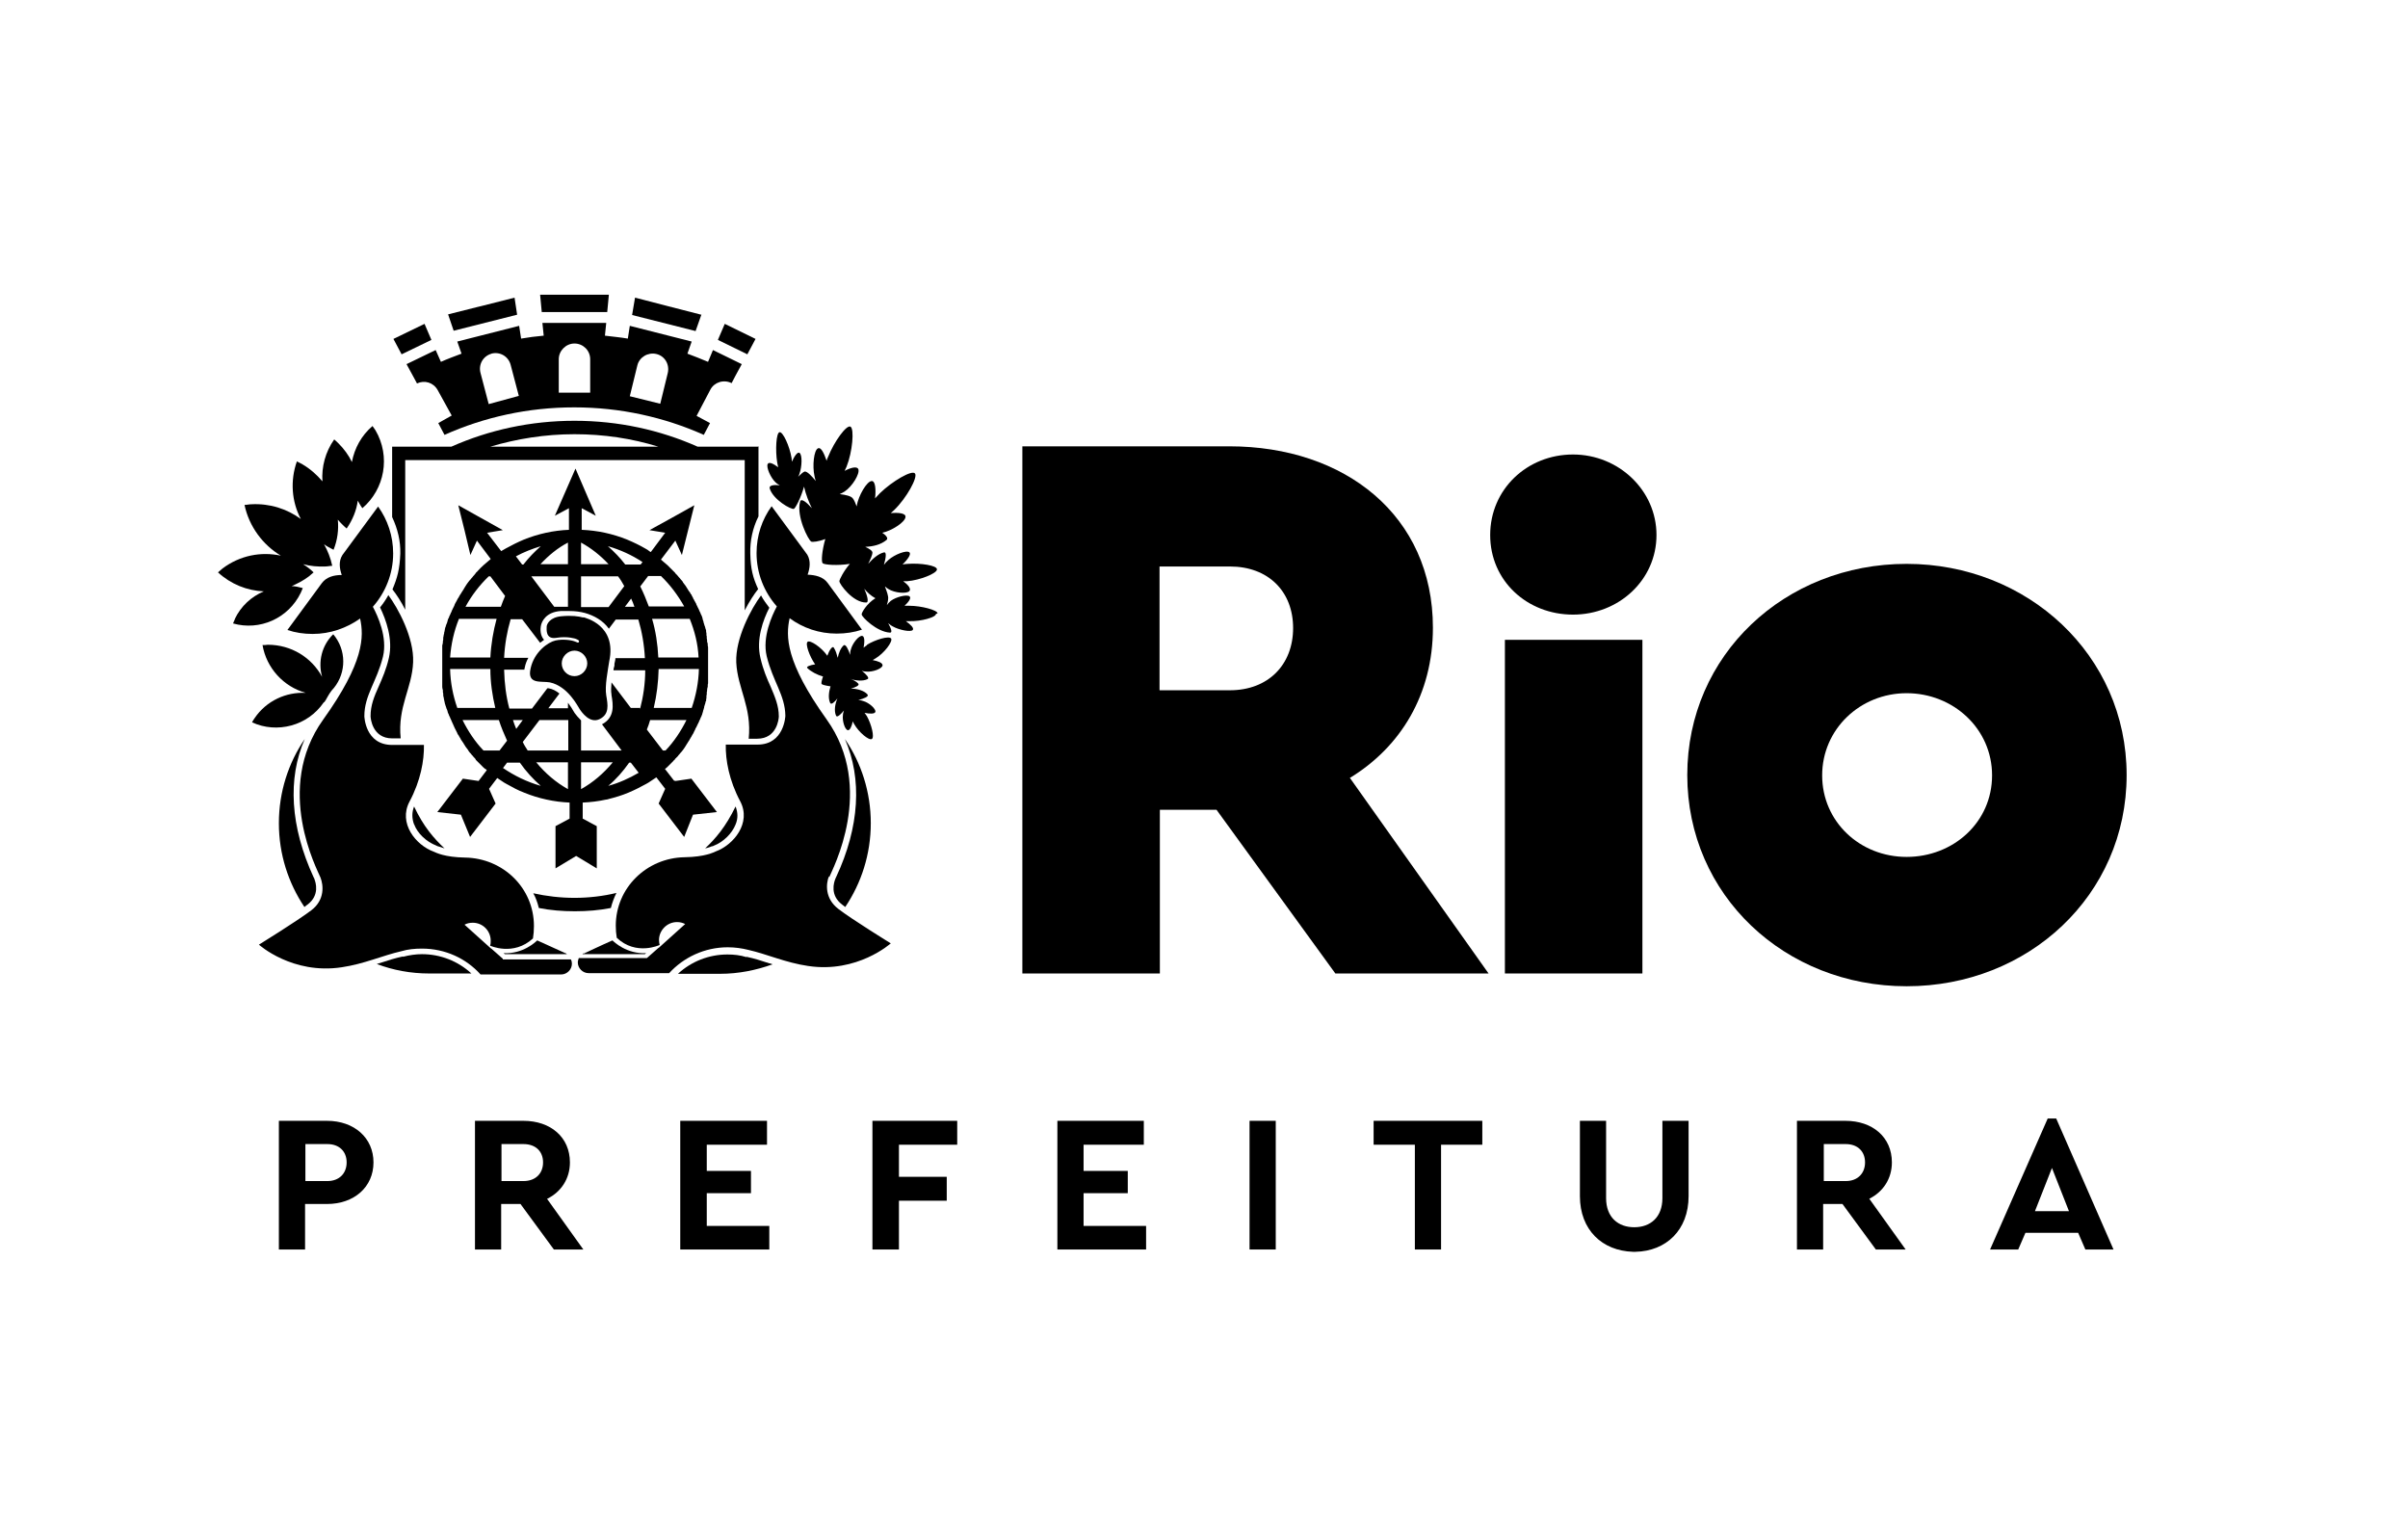 <svg xmlns="http://www.w3.org/2000/svg" fill="none" viewBox="0 0 177 112" height="112" width="177">
<rect fill="white" height="112" width="177"></rect>
<path fill="black" d="M140.146 41.441C131.195 41.441 124.023 48.131 124.023 56.962C124.023 65.794 131.195 72.484 140.146 72.484C149.098 72.484 156.318 65.794 156.318 56.962C156.318 48.131 149.026 41.441 140.146 41.441ZM140.146 62.978C136.705 62.978 133.938 60.379 133.938 56.986C133.938 53.593 136.729 50.946 140.146 50.946C143.564 50.946 146.427 53.545 146.427 56.986C146.427 60.428 143.588 62.978 140.146 62.978Z" clip-rule="evenodd" fill-rule="evenodd"></path>
<path fill="black" d="M119.981 92H120.222C122.46 91.952 124.12 90.412 124.12 87.909V82.374H122.195V88.053C122.195 89.473 121.305 90.195 120.126 90.195C118.946 90.195 118.056 89.473 118.056 88.053V82.374H116.131V87.909C116.131 90.388 117.767 91.928 120.029 92" clip-rule="evenodd" fill-rule="evenodd"></path>
<path fill="black" d="M151.166 82.205H150.516L146.281 91.831H148.35L148.88 90.604H152.754L153.284 91.831H155.353L151.142 82.205H151.166ZM149.578 89.016L150.829 85.839L152.08 89.016H149.578Z" clip-rule="evenodd" fill-rule="evenodd"></path>
<path fill="black" d="M137.403 88.101C138.414 87.596 139.063 86.633 139.063 85.43C139.063 83.577 137.644 82.374 135.646 82.374H132.085V91.831H134.01V88.486H135.43L137.884 91.831H140.074L137.403 88.101ZM135.67 86.802H134.058V84.083H135.67C136.561 84.083 137.09 84.636 137.09 85.43C137.09 86.224 136.561 86.802 135.67 86.802Z" clip-rule="evenodd" fill-rule="evenodd"></path>
<path fill="black" d="M108.957 82.374H100.968V84.131H104V91.831H105.925V84.131H108.957V82.374Z" clip-rule="evenodd" fill-rule="evenodd"></path>
<path fill="black" d="M93.774 82.374H91.848V91.831H93.774V82.374Z"></path>
<path fill="black" d="M84.076 82.374H77.723V91.831H84.244V90.099H79.648V87.692H82.897V86.056H79.648V84.131H84.076V82.374Z" clip-rule="evenodd" fill-rule="evenodd"></path>
<path fill="black" d="M70.36 82.374H64.128V91.831H66.077V88.246H69.59V86.489H66.077V84.131H70.36V82.374Z" clip-rule="evenodd" fill-rule="evenodd"></path>
<path fill="black" d="M56.379 82.374H50.002V91.831H56.547V90.099H51.951V87.692H55.2V86.056H51.951V84.131H56.379V82.374Z" clip-rule="evenodd" fill-rule="evenodd"></path>
<path fill="black" d="M40.231 88.101C41.242 87.596 41.892 86.633 41.892 85.43C41.892 83.577 40.472 82.374 38.474 82.374H34.913V91.831H36.838V88.486H38.258L40.712 91.831H42.878L40.207 88.101H40.231ZM38.474 86.802H36.862V84.083H38.474C39.389 84.083 39.918 84.636 39.918 85.43C39.918 86.224 39.389 86.802 38.474 86.802Z" clip-rule="evenodd" fill-rule="evenodd"></path>
<path fill="black" d="M24.06 82.374H20.499V91.832H22.424V88.487H24.036C26.034 88.487 27.453 87.235 27.453 85.43C27.453 83.626 26.034 82.374 24.036 82.374H24.06ZM24.06 86.802H22.448V84.083H24.06C24.951 84.083 25.48 84.636 25.48 85.43C25.48 86.225 24.951 86.802 24.06 86.802Z" clip-rule="evenodd" fill-rule="evenodd"></path>
<path fill="black" d="M120.725 47.024H110.618V71.545H120.725V47.024Z"></path>
<path fill="black" d="M99.213 57.179C102.967 54.893 105.326 51.019 105.326 46.134C105.326 37.904 98.876 32.802 90.358 32.802H75.149V71.545H85.256V59.513H89.419L98.155 71.545H109.417L99.213 57.155V57.179ZM90.406 50.73H85.232V41.634H90.406C93.221 41.634 95.05 43.462 95.05 46.158C95.05 48.853 93.221 50.73 90.406 50.73Z" clip-rule="evenodd" fill-rule="evenodd"></path>
<path fill="black" d="M115.624 33.403C112.255 33.403 109.536 35.954 109.536 39.323C109.536 42.692 112.255 45.171 115.624 45.171C118.993 45.171 121.76 42.62 121.76 39.323C121.76 36.026 118.969 33.403 115.624 33.403Z" clip-rule="evenodd" fill-rule="evenodd"></path>
<path fill="black" d="M17.251 45.508C17.708 44.545 18.478 43.847 19.392 43.462C18.165 43.414 16.962 42.933 16.023 42.066C16.144 41.97 16.24 41.874 16.36 41.778C17.636 40.815 19.2 40.526 20.644 40.839C19.32 40.045 18.309 38.697 17.973 37.109C18.141 37.109 18.309 37.061 18.478 37.061C19.826 36.989 21.101 37.398 22.112 38.144C21.438 36.868 21.318 35.328 21.823 33.909C21.967 33.981 22.088 34.053 22.232 34.125C22.809 34.462 23.291 34.895 23.7 35.377C23.628 34.318 23.916 33.211 24.566 32.296C24.686 32.393 24.783 32.489 24.879 32.585C25.288 32.994 25.625 33.451 25.866 33.957C26.058 32.946 26.564 32.008 27.382 31.31C27.454 31.406 27.526 31.526 27.598 31.622C28.729 33.548 28.272 35.954 26.636 37.35C26.564 37.254 26.491 37.133 26.419 37.013C26.371 36.941 26.347 36.868 26.299 36.796C26.203 37.518 25.914 38.216 25.481 38.842C25.36 38.745 25.264 38.649 25.168 38.553C25.047 38.433 24.927 38.312 24.831 38.192C24.903 38.938 24.807 39.684 24.518 40.406C24.374 40.334 24.253 40.261 24.109 40.189C24.013 40.141 23.916 40.069 23.82 39.997C24.085 40.478 24.302 41.008 24.422 41.585C24.253 41.585 24.085 41.633 23.916 41.633C23.363 41.657 22.809 41.609 22.28 41.465C22.545 41.633 22.809 41.826 23.05 42.066C22.93 42.163 22.834 42.259 22.713 42.355C22.304 42.668 21.871 42.885 21.438 43.077C21.703 43.077 21.991 43.149 22.256 43.221C22.208 43.342 22.16 43.438 22.112 43.558C21.197 45.459 19.08 46.374 17.13 45.82C17.178 45.7 17.227 45.604 17.275 45.483" clip-rule="evenodd" fill-rule="evenodd"></path>
<path fill="black" d="M68.798 45.123C68.798 45.364 67.715 45.676 66.849 45.652C66.752 45.652 66.68 45.652 66.584 45.652C66.921 45.893 67.21 46.158 67.089 46.302C66.945 46.47 66.079 46.302 65.621 46.037C65.477 45.965 65.381 45.869 65.284 45.797C65.501 46.182 65.621 46.519 65.405 46.495C64.418 46.422 63.383 45.364 63.335 45.171C63.311 45.027 63.744 44.329 64.346 43.968C64.033 43.799 63.744 43.535 63.528 43.27C63.744 43.751 63.889 44.281 63.672 44.281C62.709 44.305 61.699 42.933 61.699 42.716C61.699 42.596 62.012 41.97 62.469 41.441C61.554 41.585 60.592 41.513 60.471 41.393C60.351 41.273 60.423 40.454 60.664 39.612C60.183 39.805 59.725 39.853 59.629 39.805C59.413 39.684 58.522 37.952 58.811 36.869C58.883 36.58 59.292 36.917 59.677 37.35C59.461 36.917 59.22 36.315 59.1 35.762C58.883 36.556 58.474 37.35 58.354 37.398C58.161 37.47 56.814 36.724 56.573 35.882C56.525 35.666 56.886 35.617 57.319 35.666C57.223 35.617 57.102 35.545 57.006 35.449C56.645 35.112 56.308 34.342 56.429 34.102C56.525 33.909 56.886 34.102 57.199 34.342C57.175 34.222 57.151 34.102 57.127 33.981C56.982 33.091 57.054 31.815 57.295 31.767C57.536 31.695 58.041 32.778 58.185 33.668C58.185 33.765 58.209 33.861 58.209 33.933C58.378 33.548 58.619 33.187 58.763 33.283C58.98 33.404 58.956 34.294 58.763 34.823C58.739 34.896 58.715 34.968 58.667 35.04C58.859 34.847 59.052 34.679 59.148 34.655H59.172C59.34 34.655 59.653 34.968 59.966 35.353C59.918 35.233 59.894 35.112 59.87 34.992C59.702 34.246 59.822 33.067 60.135 32.946C60.351 32.85 60.568 33.307 60.76 33.861C60.784 33.765 60.833 33.644 60.881 33.548C61.314 32.465 62.228 31.19 62.517 31.358C62.806 31.527 62.661 33.211 62.228 34.294C62.18 34.414 62.132 34.511 62.084 34.607C62.541 34.366 62.998 34.246 63.094 34.486C63.215 34.823 62.637 35.762 62.084 36.123C61.964 36.195 61.843 36.267 61.723 36.315C62.156 36.364 62.565 36.46 62.685 36.628C62.782 36.748 62.878 36.965 62.974 37.23C62.974 37.23 62.974 37.206 62.974 37.182C63.094 36.436 63.72 35.353 64.081 35.353C64.346 35.353 64.394 35.978 64.322 36.628C64.442 36.508 64.562 36.364 64.683 36.243C65.573 35.377 67.041 34.511 67.258 34.799C67.474 35.088 66.632 36.604 65.742 37.47C65.645 37.567 65.549 37.639 65.477 37.711C66.03 37.663 66.56 37.711 66.56 37.976C66.56 38.361 65.549 39.011 64.851 39.155C65.14 39.347 65.308 39.564 65.164 39.684C64.731 40.045 64.153 40.166 63.6 40.19C63.913 40.334 64.129 40.478 64.129 40.623C64.129 40.767 63.985 41.104 63.816 41.441C64.153 41.056 64.562 40.695 64.972 40.599C65.188 40.551 65.116 41.008 64.972 41.513C65.068 41.393 65.164 41.273 65.308 41.152C65.766 40.743 66.656 40.406 66.849 40.599C66.993 40.743 66.704 41.128 66.343 41.489C66.463 41.465 66.608 41.441 66.728 41.441C67.667 41.369 68.894 41.561 68.87 41.85C68.87 42.139 67.619 42.644 66.68 42.716C66.584 42.716 66.488 42.716 66.391 42.716C66.728 42.957 66.993 43.27 66.849 43.438C66.656 43.655 65.766 43.583 65.308 43.294C65.212 43.222 65.116 43.174 65.044 43.102C65.188 43.462 65.308 43.823 65.284 43.992C65.284 44.136 65.236 44.305 65.188 44.473C65.26 44.377 65.357 44.257 65.477 44.16C65.862 43.871 66.632 43.679 66.849 43.823C67.017 43.944 66.776 44.257 66.488 44.521C66.608 44.521 66.728 44.521 66.849 44.521C67.715 44.521 68.894 44.834 68.918 45.075" clip-rule="evenodd" fill-rule="evenodd"></path>
<path fill="black" d="M61.866 38.264C61.89 38.024 61.938 37.759 61.986 37.518C61.577 37.807 61.096 37.951 60.735 38.024C61.192 38.024 61.674 38.096 61.866 38.24" clip-rule="evenodd" fill-rule="evenodd"></path>
<path fill="black" d="M63.695 47.408C64.345 46.999 65.355 46.711 65.5 46.927C65.644 47.144 64.995 48.01 64.345 48.395C64.272 48.443 64.2 48.467 64.152 48.515C64.537 48.588 64.874 48.708 64.874 48.9C64.85 49.141 64.152 49.406 63.671 49.358C63.551 49.358 63.43 49.334 63.334 49.285C63.671 49.55 63.936 49.839 63.767 49.911C63.43 50.08 62.901 50.031 62.468 49.887C62.708 49.959 62.949 50.08 63.093 50.248C63.19 50.368 62.901 50.513 62.54 50.609C62.997 50.609 63.527 50.753 63.767 51.042C63.888 51.187 63.527 51.331 63.093 51.451C63.214 51.451 63.334 51.475 63.454 51.523C63.888 51.644 64.393 52.101 64.345 52.318C64.297 52.486 63.912 52.462 63.551 52.39C63.599 52.462 63.671 52.558 63.719 52.63C64.056 53.232 64.297 54.194 64.08 54.315C63.863 54.435 63.117 53.809 62.781 53.208C62.757 53.16 62.708 53.088 62.684 53.015C62.612 53.376 62.468 53.689 62.323 53.665C62.107 53.641 61.89 52.967 61.962 52.534C61.962 52.414 62.011 52.318 62.035 52.221C61.77 52.534 61.529 52.751 61.457 52.606C61.289 52.245 61.385 51.716 61.553 51.331C61.337 51.62 61.096 51.812 61.024 51.668C60.855 51.307 60.928 50.826 61.048 50.441C60.687 50.392 60.422 50.32 60.398 50.272C60.35 50.224 60.398 50.007 60.495 49.719C60.061 49.598 59.604 49.358 59.339 49.093C59.243 48.997 59.556 48.876 59.917 48.828C59.508 48.251 59.171 47.312 59.363 47.168C59.556 47.023 60.374 47.577 60.783 48.154C60.783 48.154 60.807 48.178 60.807 48.203C60.952 47.794 61.192 47.432 61.289 47.601C61.433 47.818 61.505 48.082 61.577 48.347C61.65 47.986 61.794 47.625 62.011 47.432C62.155 47.312 62.347 47.697 62.492 48.13C62.492 48.01 62.492 47.866 62.54 47.745C62.66 47.264 63.142 46.687 63.382 46.735C63.575 46.783 63.551 47.216 63.478 47.601C63.551 47.529 63.647 47.481 63.743 47.408" clip-rule="evenodd" fill-rule="evenodd"></path>
<path fill="black" d="M23.797 51.62C22.617 53.353 20.355 53.931 18.527 53.088C18.575 52.992 18.647 52.872 18.719 52.775C19.585 51.5 21.029 50.85 22.473 50.922C20.837 50.465 19.585 49.094 19.297 47.409C19.417 47.409 19.561 47.409 19.682 47.385C21.414 47.385 22.906 48.324 23.676 49.743C23.363 48.636 23.652 47.433 24.494 46.615C24.543 46.687 24.615 46.759 24.663 46.831C25.529 48.059 25.385 49.695 24.374 50.754C24.206 50.971 24.037 51.283 24.037 51.283C23.989 51.38 23.917 51.5 23.845 51.596" clip-rule="evenodd" fill-rule="evenodd"></path>
<path fill="black" d="M22.592 66.492C22.592 66.492 22.448 66.588 22.376 66.66C21.197 64.903 20.499 62.786 20.499 60.499C20.499 58.213 21.197 56.072 22.4 54.315C21.125 57.227 21.341 60.764 23.05 64.47C23.098 64.542 23.122 64.615 23.122 64.639C23.194 64.831 23.531 65.794 22.592 66.492Z" clip-rule="evenodd" fill-rule="evenodd"></path>
<path fill="black" d="M29.62 70.318C30.078 70.198 30.559 70.126 31.016 70.126C32.364 70.126 33.663 70.631 34.65 71.546H31.546C30.198 71.546 28.898 71.305 27.695 70.848C27.767 70.823 27.84 70.799 27.936 70.775C28.514 70.583 29.043 70.415 29.62 70.294" clip-rule="evenodd" fill-rule="evenodd"></path>
<path fill="black" d="M30.437 60.596C30.269 60.138 30.269 59.705 30.437 59.272C31.135 60.764 31.905 61.63 32.675 62.352C32.435 62.28 32.266 62.208 32.146 62.184L32.05 62.136C31.352 61.871 30.678 61.245 30.437 60.572" clip-rule="evenodd" fill-rule="evenodd"></path>
<path fill="black" d="M28.538 43.751C28.369 44.064 28.153 44.377 27.936 44.641C28.369 45.532 28.899 46.975 28.586 48.347C28.393 49.189 28.105 49.839 27.84 50.441C27.503 51.187 27.238 51.837 27.238 52.631C27.238 52.775 27.359 54.267 28.826 54.267H29.452C29.212 51.933 30.294 50.585 30.367 48.66C30.439 46.879 29.26 44.689 28.538 43.727" clip-rule="evenodd" fill-rule="evenodd"></path>
<path fill="black" d="M52.359 62.184C52.359 62.184 52.095 62.304 51.83 62.352C52.6 61.63 53.346 60.764 54.068 59.272C54.236 59.705 54.261 60.138 54.068 60.596C53.803 61.269 53.154 61.895 52.456 62.16L52.359 62.208V62.184Z" clip-rule="evenodd" fill-rule="evenodd"></path>
<path fill="black" d="M36.961 70.463L36.142 69.741C36.142 69.741 36.118 69.717 36.07 69.692L34.145 67.96C34.314 67.864 34.53 67.816 34.747 67.816C35.493 67.816 36.07 68.417 36.07 69.139C36.07 69.259 36.07 69.38 36.022 69.5C36.022 69.5 37.731 70.294 39.175 68.971C39.223 68.682 39.247 68.369 39.247 68.056C39.247 65.265 36.985 63.075 34.193 63.027C32.677 63.003 32.051 62.666 31.883 62.594C30.56 62.112 29.26 60.5 30.102 58.912C30.921 57.372 31.185 55.88 31.161 54.749H28.827C26.83 54.749 26.782 52.631 26.782 52.631C26.782 51.091 27.696 50.104 28.153 48.251C28.49 46.832 27.768 45.267 27.407 44.594C28.322 43.559 28.899 42.187 28.899 40.671C28.899 39.396 28.49 38.193 27.792 37.23L25.169 40.791C24.88 41.249 24.953 41.778 25.121 42.259C24.544 42.259 23.99 42.404 23.653 42.861L21.126 46.302C21.704 46.495 22.33 46.591 22.979 46.591C24.279 46.591 25.482 46.158 26.469 45.46C26.757 46.783 26.782 48.66 23.749 52.896C20.116 57.973 23.34 63.941 23.557 64.495C23.773 65.048 23.894 66.131 22.883 66.901C21.872 67.671 19.033 69.428 19.033 69.428C19.033 69.428 21.487 71.642 25.121 71.088C26.757 70.848 28.129 70.222 29.501 69.909C29.982 69.765 30.487 69.717 31.017 69.717C32.725 69.717 34.265 70.439 35.324 71.618H41.244C41.677 71.618 42.038 71.257 42.038 70.824C42.038 70.703 42.014 70.607 41.966 70.511H36.961V70.463Z" clip-rule="evenodd" fill-rule="evenodd"></path>
<path fill="black" d="M37.105 70.126C37.105 70.126 37.032 70.053 37.008 70.053C38.452 70.126 39.391 69.211 39.487 69.115C40.136 69.404 41.556 70.053 41.556 70.053H41.58C41.58 70.053 41.653 70.102 41.677 70.126H37.08H37.105Z" clip-rule="evenodd" fill-rule="evenodd"></path>
<path fill="black" d="M45.311 65.626C45.142 65.963 44.998 66.348 44.902 66.733C44.035 66.901 43.169 66.973 42.255 66.973C41.34 66.973 40.45 66.901 39.608 66.733C39.511 66.348 39.391 65.987 39.198 65.65C40.161 65.866 41.196 65.987 42.23 65.987C43.265 65.987 44.324 65.866 45.311 65.626Z" clip-rule="evenodd" fill-rule="evenodd"></path>
<path fill="black" d="M54.863 70.318C55.44 70.438 55.97 70.607 56.547 70.799C56.619 70.799 56.691 70.847 56.788 70.871C55.584 71.305 54.285 71.569 52.938 71.569H49.833C50.82 70.655 52.119 70.149 53.467 70.149C53.948 70.149 54.405 70.198 54.863 70.342" clip-rule="evenodd" fill-rule="evenodd"></path>
<path fill="black" d="M55.947 43.752C55.225 44.714 54.046 46.904 54.118 48.685C54.215 50.61 55.273 51.957 55.033 54.292H55.658C57.126 54.292 57.247 52.8 57.247 52.655C57.247 51.861 56.958 51.211 56.645 50.465C56.38 49.888 56.092 49.214 55.899 48.372C55.562 47 56.092 45.556 56.549 44.666C56.332 44.377 56.116 44.088 55.947 43.776" clip-rule="evenodd" fill-rule="evenodd"></path>
<path fill="black" d="M61.456 64.47C61.456 64.47 61.384 64.615 61.384 64.639C61.312 64.831 60.975 65.794 61.913 66.492C61.962 66.54 62.058 66.588 62.13 66.66C63.309 64.903 64.007 62.786 64.007 60.499C64.007 58.213 63.309 56.072 62.106 54.315C63.381 57.227 63.189 60.764 61.456 64.47Z" clip-rule="evenodd" fill-rule="evenodd"></path>
<path fill="black" d="M60.953 64.47C61.169 63.917 64.394 57.949 60.76 52.871C57.728 48.636 57.752 46.759 58.041 45.435C59.028 46.157 60.207 46.566 61.506 46.566C62.156 46.566 62.782 46.47 63.359 46.278L60.832 42.836C60.495 42.379 59.918 42.259 59.364 42.235C59.533 41.754 59.605 41.224 59.34 40.767L56.718 37.205C56.02 38.168 55.611 39.347 55.611 40.647C55.611 42.139 56.164 43.51 57.102 44.569C56.742 45.243 56.02 46.807 56.356 48.227C56.814 50.104 57.704 51.066 57.728 52.606C57.728 52.606 57.656 54.724 55.683 54.724H53.349C53.324 55.855 53.589 57.347 54.407 58.887C55.25 60.475 53.926 62.088 52.627 62.569C52.458 62.641 51.832 62.978 50.316 63.002C47.525 63.05 45.263 65.264 45.263 68.032C45.263 68.344 45.287 68.633 45.335 68.922C46.755 70.269 48.487 69.451 48.487 69.451C48.464 69.331 48.439 69.211 48.439 69.09C48.439 68.368 49.041 67.767 49.763 67.767C49.98 67.767 50.172 67.815 50.364 67.911L48.439 69.644L48.367 69.692L47.549 70.414H42.544C42.544 70.414 42.471 70.606 42.471 70.727C42.471 71.16 42.832 71.521 43.266 71.521H49.185C50.244 70.366 51.784 69.62 53.493 69.62C54.022 69.62 54.528 69.692 55.009 69.812C56.381 70.125 57.752 70.751 59.389 70.992C63.022 71.545 65.477 69.331 65.477 69.331C65.477 69.331 62.661 67.598 61.627 66.804C60.616 66.034 60.712 64.951 60.929 64.398" clip-rule="evenodd" fill-rule="evenodd"></path>
<path fill="black" d="M42.902 70.078H42.926C42.926 70.078 44.346 69.404 45.019 69.115C45.116 69.211 46.054 70.126 47.498 70.053C47.474 70.053 47.402 70.126 47.402 70.126H42.806C42.806 70.126 42.878 70.078 42.902 70.053" clip-rule="evenodd" fill-rule="evenodd"></path>
<path fill="black" d="M42.878 45.387C42.517 45.291 42.036 45.219 41.266 45.291C40.424 45.363 40.183 45.868 40.183 46.061C40.183 46.253 40.087 46.999 40.881 46.879C41.723 46.735 42.325 46.951 42.325 46.951C42.325 46.951 42.493 47.023 42.517 47.047C42.614 47.144 42.541 47.264 42.421 47.216C42.421 47.216 42.349 47.168 42.252 47.144C42.012 47.047 41.386 46.951 40.833 47.072C40.279 47.192 39.269 47.914 39.004 49.117C38.715 50.344 39.798 50.031 40.424 50.152C41.747 50.441 42.469 51.908 42.614 52.125C42.758 52.342 43.359 53.208 44.081 52.847C44.803 52.486 44.683 51.812 44.563 51.114C44.442 50.416 44.683 49.261 44.779 48.612C45.357 45.941 43.023 45.411 42.878 45.363V45.387ZM42.228 49.694C41.699 49.694 41.29 49.261 41.29 48.756C41.29 48.251 41.723 47.818 42.228 47.818C42.734 47.818 43.167 48.251 43.167 48.756C43.167 49.261 42.734 49.694 42.228 49.694Z" clip-rule="evenodd" fill-rule="evenodd"></path>
<path fill="black" d="M49.544 57.372L48.871 56.505C48.871 56.505 48.871 56.505 48.895 56.505C48.943 56.457 48.991 56.433 49.039 56.385C49.184 56.241 49.328 56.096 49.472 55.952C49.472 55.952 49.544 55.856 49.593 55.832C49.593 55.832 49.617 55.808 49.617 55.783C49.665 55.735 49.689 55.711 49.737 55.663C49.737 55.663 49.761 55.639 49.785 55.615C49.809 55.591 49.857 55.543 49.881 55.495C49.881 55.495 49.906 55.471 49.929 55.447C49.954 55.398 50.002 55.374 50.026 55.326C50.026 55.326 50.05 55.302 50.074 55.278C50.098 55.23 50.146 55.206 50.17 55.158C50.242 55.062 50.315 54.965 50.387 54.845C50.411 54.797 50.435 54.773 50.459 54.725C50.459 54.725 50.483 54.676 50.507 54.653C50.531 54.604 50.555 54.58 50.579 54.532C50.579 54.532 50.603 54.484 50.627 54.46C50.651 54.436 50.675 54.388 50.7 54.34C50.7 54.316 50.724 54.291 50.748 54.267C50.748 54.219 50.796 54.195 50.82 54.147C50.82 54.123 50.844 54.099 50.868 54.051C50.868 54.027 50.916 53.979 50.94 53.931C50.94 53.907 50.988 53.882 50.988 53.834C50.988 53.81 51.036 53.762 51.036 53.738C51.06 53.69 51.085 53.642 51.109 53.594C51.109 53.545 51.157 53.497 51.181 53.449C51.181 53.425 51.229 53.377 51.229 53.353C51.229 53.329 51.253 53.281 51.277 53.257C51.277 53.233 51.301 53.185 51.325 53.16C51.325 53.136 51.349 53.088 51.373 53.064C51.373 53.016 51.397 52.992 51.422 52.944C51.422 52.92 51.446 52.872 51.47 52.848C51.47 52.8 51.494 52.776 51.518 52.727C51.518 52.703 51.542 52.655 51.566 52.631C51.566 52.583 51.59 52.559 51.614 52.511C51.614 52.487 51.614 52.439 51.638 52.414C51.638 52.366 51.686 52.294 51.686 52.246C51.686 52.222 51.686 52.198 51.71 52.174C51.71 52.102 51.758 52.053 51.758 51.981C51.758 51.957 51.758 51.933 51.782 51.885C51.782 51.837 51.806 51.789 51.831 51.741C51.831 51.717 51.831 51.669 51.855 51.645C51.855 51.596 51.855 51.548 51.903 51.524C51.903 51.5 51.903 51.452 51.903 51.428C51.903 51.38 51.927 51.332 51.927 51.283C51.927 51.259 51.927 51.211 51.927 51.187C51.927 51.139 51.927 51.091 51.951 51.043C51.951 51.019 51.951 50.995 51.951 50.947C51.951 50.898 51.951 50.826 51.975 50.778C51.975 50.778 51.975 50.73 51.975 50.706C51.975 50.634 51.999 50.562 52.023 50.465C52.023 50.465 52.023 50.417 52.023 50.393C52.023 50.345 52.023 50.273 52.047 50.225C52.047 50.201 52.047 50.176 52.047 50.128C52.047 50.08 52.047 50.032 52.047 49.984C52.047 49.96 52.047 49.912 52.047 49.888C52.047 49.84 52.047 49.791 52.047 49.743C52.047 49.719 52.047 49.671 52.047 49.647C52.047 49.599 52.047 49.551 52.047 49.503C52.047 49.479 52.047 49.455 52.047 49.407C52.047 49.358 52.047 49.286 52.047 49.238C52.047 49.214 52.047 49.19 52.047 49.166C52.047 49.094 52.047 48.997 52.047 48.925C52.047 48.853 52.047 48.757 52.047 48.685C52.047 48.66 52.047 48.636 52.047 48.612C52.047 48.564 52.047 48.516 52.047 48.444C52.047 48.42 52.047 48.372 52.047 48.348C52.047 48.3 52.047 48.251 52.047 48.203C52.047 48.179 52.047 48.131 52.047 48.107C52.047 48.059 52.047 48.011 52.047 47.963C52.047 47.939 52.047 47.89 52.047 47.866C52.047 47.818 52.047 47.77 52.047 47.722C52.047 47.698 52.047 47.674 52.047 47.626C52.047 47.578 52.047 47.505 52.023 47.457V47.409C52.023 47.337 52.023 47.265 51.975 47.169C51.975 47.169 51.975 47.12 51.975 47.096C51.975 47.048 51.975 46.976 51.951 46.928C51.951 46.904 51.951 46.88 51.951 46.832C51.951 46.783 51.951 46.735 51.927 46.687C51.927 46.663 51.927 46.615 51.927 46.591C51.927 46.543 51.927 46.495 51.903 46.447C51.903 46.422 51.903 46.374 51.903 46.35C51.903 46.302 51.879 46.254 51.855 46.206C51.855 46.182 51.855 46.134 51.831 46.11C51.831 46.062 51.806 46.013 51.782 45.965C51.782 45.941 51.782 45.917 51.758 45.893C51.758 45.821 51.71 45.773 51.71 45.701C51.71 45.676 51.71 45.653 51.686 45.628C51.686 45.58 51.638 45.508 51.638 45.46C51.638 45.436 51.638 45.412 51.614 45.364C51.614 45.316 51.59 45.291 51.566 45.243C51.566 45.219 51.542 45.171 51.518 45.147C51.518 45.099 51.494 45.075 51.47 45.027C51.47 45.003 51.446 44.955 51.422 44.931C51.422 44.907 51.397 44.858 51.373 44.81C51.373 44.786 51.349 44.738 51.325 44.714C51.325 44.666 51.277 44.642 51.277 44.618C51.277 44.594 51.253 44.545 51.229 44.522C51.229 44.473 51.181 44.449 51.181 44.401C51.181 44.377 51.157 44.329 51.133 44.305C51.109 44.233 51.06 44.185 51.036 44.136C51.036 44.112 51.012 44.064 50.988 44.04C50.988 44.016 50.94 43.992 50.94 43.944C50.94 43.896 50.892 43.872 50.892 43.848C50.892 43.824 50.844 43.8 50.844 43.751C50.844 43.703 50.796 43.679 50.772 43.655C50.772 43.631 50.748 43.607 50.724 43.559C50.724 43.535 50.675 43.487 50.651 43.463C50.651 43.439 50.603 43.414 50.603 43.39C50.579 43.342 50.555 43.318 50.531 43.27L50.483 43.198C50.483 43.198 50.435 43.126 50.411 43.078C50.339 42.981 50.266 42.885 50.194 42.789C50.194 42.789 50.194 42.789 50.194 42.765C50.17 42.717 50.122 42.693 50.098 42.645C50.098 42.645 50.074 42.62 50.05 42.596C50.026 42.548 49.978 42.524 49.954 42.476C49.954 42.476 49.929 42.452 49.906 42.428C49.881 42.38 49.833 42.356 49.809 42.308C49.809 42.308 49.785 42.283 49.761 42.259C49.737 42.211 49.689 42.187 49.641 42.139C49.641 42.139 49.641 42.115 49.617 42.091C49.569 42.043 49.544 42.019 49.496 41.971C49.352 41.826 49.208 41.682 49.063 41.538C49.015 41.489 48.967 41.465 48.919 41.417C48.919 41.417 48.919 41.417 48.895 41.393C48.847 41.345 48.798 41.321 48.75 41.273C48.75 41.273 48.75 41.273 48.726 41.249C48.678 41.201 48.63 41.176 48.582 41.128L49.641 39.733L50.122 40.791L51.036 37.134L49.4 38.048L47.74 38.963L48.895 39.155L47.836 40.575C47.836 40.575 47.667 40.479 47.595 40.407C47.547 40.382 47.475 40.334 47.427 40.31C47.018 40.07 46.56 39.853 46.103 39.66C45.574 39.444 45.02 39.276 44.467 39.155C43.913 39.035 43.336 38.963 42.758 38.939V37.35L43.793 37.904L42.301 34.439L40.785 37.904L41.82 37.35V38.939C41.242 38.963 40.689 39.035 40.135 39.155C39.582 39.276 39.028 39.444 38.499 39.66C38.042 39.853 37.609 40.07 37.175 40.31C37.127 40.334 37.055 40.382 37.007 40.407C36.959 40.431 36.887 40.479 36.839 40.503L35.804 39.155L36.959 38.963L33.686 37.134L34.143 38.963L34.577 40.791L35.058 39.733L36.069 41.08C36.069 41.08 36.044 41.104 36.02 41.128C35.972 41.176 35.924 41.201 35.876 41.249C35.876 41.249 35.876 41.249 35.852 41.273C35.804 41.321 35.756 41.345 35.708 41.393C35.708 41.393 35.708 41.393 35.684 41.417C35.635 41.465 35.587 41.489 35.539 41.538C35.395 41.682 35.226 41.826 35.106 41.971C35.106 41.971 35.034 42.067 34.986 42.091C34.986 42.091 34.962 42.115 34.962 42.139C34.913 42.187 34.889 42.211 34.865 42.259C34.865 42.259 34.841 42.283 34.817 42.308C34.793 42.332 34.745 42.38 34.721 42.428C34.721 42.428 34.697 42.452 34.673 42.476C34.649 42.524 34.601 42.548 34.577 42.596C34.577 42.596 34.553 42.62 34.528 42.645C34.504 42.693 34.456 42.717 34.432 42.765C34.36 42.861 34.288 42.957 34.216 43.078C34.191 43.126 34.167 43.15 34.143 43.198C34.143 43.198 34.119 43.246 34.095 43.27C34.095 43.318 34.047 43.342 34.023 43.39C34.023 43.414 33.999 43.439 33.975 43.463C33.975 43.487 33.927 43.535 33.903 43.583C33.903 43.607 33.879 43.631 33.855 43.655C33.831 43.703 33.806 43.727 33.782 43.776C33.782 43.8 33.734 43.824 33.734 43.872C33.734 43.896 33.686 43.944 33.662 43.968C33.662 43.992 33.638 44.016 33.614 44.064C33.614 44.088 33.566 44.136 33.566 44.16C33.542 44.209 33.494 44.281 33.47 44.329C33.47 44.353 33.422 44.401 33.422 44.425C33.422 44.473 33.397 44.497 33.373 44.545C33.373 44.57 33.349 44.618 33.325 44.642C33.325 44.69 33.277 44.714 33.277 44.738C33.277 44.762 33.253 44.81 33.229 44.834C33.229 44.882 33.205 44.907 33.181 44.955C33.181 45.003 33.157 45.027 33.133 45.051C33.133 45.099 33.109 45.123 33.085 45.171C33.085 45.195 33.06 45.243 33.036 45.267C33.036 45.316 33.012 45.34 32.988 45.388C32.988 45.412 32.988 45.436 32.94 45.484C32.94 45.532 32.892 45.604 32.892 45.653C32.892 45.676 32.892 45.701 32.868 45.725C32.868 45.797 32.82 45.845 32.796 45.917C32.796 45.941 32.796 45.965 32.772 45.989C32.772 46.038 32.748 46.086 32.724 46.134C32.724 46.158 32.724 46.182 32.7 46.23C32.7 46.278 32.7 46.326 32.675 46.374C32.675 46.398 32.675 46.447 32.651 46.471C32.651 46.519 32.651 46.567 32.627 46.615C32.627 46.639 32.627 46.687 32.603 46.711C32.603 46.759 32.603 46.808 32.579 46.856C32.579 46.88 32.579 46.904 32.579 46.952C32.579 47 32.579 47.072 32.555 47.12C32.555 47.12 32.555 47.169 32.555 47.193C32.555 47.265 32.531 47.361 32.507 47.433V47.481C32.507 47.529 32.507 47.602 32.507 47.65C32.507 47.674 32.507 47.698 32.507 47.746C32.507 47.794 32.507 47.842 32.507 47.89C32.507 47.914 32.507 47.963 32.507 47.987C32.507 48.035 32.507 48.083 32.507 48.131C32.507 48.155 32.507 48.203 32.507 48.227C32.507 48.276 32.507 48.324 32.507 48.372C32.507 48.396 32.507 48.444 32.507 48.468C32.507 48.516 32.507 48.588 32.507 48.636V48.709C32.507 48.709 32.507 48.877 32.507 48.949C32.507 49.022 32.507 49.118 32.507 49.19V49.262C32.507 49.262 32.507 49.382 32.507 49.431C32.507 49.455 32.507 49.503 32.507 49.527C32.507 49.575 32.507 49.623 32.507 49.671C32.507 49.695 32.507 49.743 32.507 49.767C32.507 49.816 32.507 49.864 32.507 49.912C32.507 49.936 32.507 49.984 32.507 50.008C32.507 50.056 32.507 50.104 32.507 50.153C32.507 50.176 32.507 50.201 32.507 50.249C32.507 50.297 32.507 50.369 32.507 50.417C32.507 50.417 32.507 50.465 32.507 50.489C32.507 50.562 32.531 50.634 32.555 50.73C32.555 50.73 32.555 50.778 32.555 50.802C32.555 50.85 32.555 50.922 32.579 50.971C32.579 50.995 32.579 51.043 32.579 51.067C32.579 51.115 32.579 51.163 32.603 51.211C32.603 51.235 32.603 51.283 32.627 51.308C32.627 51.356 32.627 51.404 32.651 51.452C32.651 51.476 32.651 51.524 32.675 51.548C32.675 51.596 32.675 51.645 32.7 51.669C32.7 51.693 32.7 51.741 32.724 51.765C32.724 51.813 32.748 51.861 32.772 51.909C32.772 51.933 32.772 51.957 32.796 51.981C32.796 52.053 32.844 52.102 32.868 52.174C32.868 52.174 32.868 52.222 32.892 52.246C32.892 52.294 32.916 52.366 32.94 52.414C32.94 52.439 32.964 52.463 32.988 52.511C32.988 52.559 33.012 52.583 33.036 52.631C33.036 52.655 33.06 52.703 33.085 52.727C33.085 52.776 33.109 52.8 33.133 52.848C33.133 52.872 33.157 52.92 33.181 52.944C33.181 52.992 33.205 53.016 33.229 53.064C33.229 53.112 33.253 53.136 33.277 53.16C33.277 53.185 33.301 53.233 33.325 53.281C33.325 53.305 33.349 53.353 33.373 53.377C33.373 53.425 33.397 53.449 33.422 53.497C33.422 53.522 33.446 53.545 33.47 53.594C33.494 53.666 33.542 53.714 33.566 53.786C33.566 53.81 33.614 53.858 33.614 53.882C33.614 53.907 33.638 53.955 33.662 53.979C33.662 54.003 33.71 54.051 33.734 54.075C33.734 54.099 33.758 54.147 33.782 54.171C33.782 54.195 33.831 54.243 33.855 54.291C33.855 54.316 33.879 54.34 33.903 54.388C33.927 54.412 33.951 54.46 33.975 54.484C33.975 54.508 33.999 54.532 34.023 54.556C34.047 54.58 34.071 54.628 34.095 54.676C34.095 54.676 34.119 54.725 34.143 54.749C34.167 54.797 34.191 54.821 34.216 54.869C34.288 54.965 34.36 55.062 34.432 55.158C34.432 55.158 34.432 55.158 34.432 55.182C34.456 55.23 34.504 55.254 34.528 55.302C34.528 55.302 34.553 55.35 34.577 55.35C34.601 55.398 34.649 55.422 34.673 55.471C34.673 55.471 34.697 55.519 34.721 55.519C34.745 55.567 34.793 55.591 34.817 55.639C34.817 55.639 34.841 55.663 34.865 55.687C34.913 55.735 34.938 55.759 34.962 55.808C34.962 55.808 34.962 55.832 34.986 55.856C35.034 55.904 35.058 55.928 35.106 55.976C35.25 56.12 35.395 56.265 35.539 56.409C35.587 56.457 35.635 56.481 35.684 56.529C35.684 56.529 35.684 56.529 35.708 56.529C35.732 56.529 35.756 56.578 35.78 56.602L35.178 57.396L34.023 57.227L32.146 59.682L33.879 59.874L34.553 61.511L36.429 59.056L35.948 57.973L36.55 57.179C36.718 57.3 36.887 57.396 37.055 57.516C37.103 57.54 37.175 57.588 37.224 57.612C37.657 57.853 38.09 58.094 38.547 58.262C39.077 58.479 39.63 58.647 40.184 58.767C40.737 58.888 41.291 58.96 41.868 58.984V60.163L40.833 60.717V63.821L42.349 62.907L43.865 63.821V60.717L42.831 60.163V58.984C43.408 58.96 43.986 58.888 44.539 58.767C44.611 58.767 44.684 58.743 44.756 58.719C45.237 58.599 45.718 58.455 46.175 58.262C46.633 58.07 47.066 57.853 47.499 57.612C47.499 57.612 47.619 57.54 47.667 57.516C47.86 57.396 48.053 57.251 48.245 57.131L48.895 57.973L48.413 59.056L50.291 61.511L50.94 59.874L52.697 59.682L50.82 57.227L49.665 57.396L49.544 57.372ZM50.844 52.029H48.053C48.269 51.115 48.389 50.153 48.413 49.166H51.373C51.349 50.153 51.157 51.115 50.844 52.029ZM50.7 45.484C51.06 46.374 51.301 47.313 51.349 48.324H48.389C48.341 47.337 48.197 46.374 47.932 45.484H50.7ZM47.234 41.297L47.09 41.489H45.959C45.574 40.984 45.141 40.551 44.684 40.142C45.598 40.407 46.44 40.791 47.21 41.297H47.234ZM46.633 44.594H45.935L46.392 43.992C46.488 44.185 46.56 44.377 46.633 44.594ZM42.71 39.877C43.456 40.286 44.13 40.816 44.732 41.465H42.71V39.877ZM42.71 42.356H45.429C45.598 42.572 45.742 42.813 45.887 43.078L44.732 44.618H42.71V42.356ZM41.748 39.877V41.465H39.726C40.328 40.816 41.002 40.262 41.748 39.877ZM41.748 42.356V44.594H40.737L39.053 42.356H41.748ZM39.75 40.142C39.293 40.551 38.86 40.984 38.475 41.489H38.379L37.922 40.888C38.499 40.575 39.125 40.334 39.75 40.142ZM35.9 42.356H36.044L37.127 43.8C37.007 44.064 36.911 44.329 36.815 44.594H34.216C34.673 43.751 35.25 43.005 35.924 42.356H35.9ZM36.502 45.484C36.261 46.374 36.093 47.337 36.044 48.324H33.085C33.157 47.337 33.373 46.374 33.734 45.484H36.502ZM33.614 52.029C33.301 51.139 33.109 50.176 33.085 49.166H36.044C36.044 50.153 36.189 51.115 36.405 52.029H33.614ZM36.742 55.158H35.539C34.913 54.508 34.408 53.738 33.999 52.92H36.67C36.839 53.449 37.055 53.955 37.272 54.436L36.718 55.158H36.742ZM36.983 56.433L37.272 56.048H38.21C38.667 56.698 39.197 57.276 39.75 57.757C38.74 57.468 37.801 57.011 36.959 56.433H36.983ZM37.705 52.92H38.427L37.946 53.57C37.849 53.353 37.777 53.136 37.705 52.92ZM41.748 57.997C40.881 57.516 40.087 56.842 39.413 56.024H41.748V57.997ZM38.788 55.158C38.667 54.965 38.523 54.749 38.427 54.532L39.654 52.92H41.772V55.158H38.788ZM42.71 57.997V56.024H45.044C44.371 56.842 43.577 57.516 42.71 57.997ZM44.708 57.757C45.285 57.276 45.791 56.698 46.248 56.048H46.368L46.946 56.794C46.248 57.203 45.502 57.54 44.708 57.757ZM47.042 52.029H46.368L44.948 50.153C44.924 50.489 44.9 50.802 44.948 51.043V51.091C45.069 51.789 45.213 52.727 44.25 53.233L45.694 55.158H42.71V52.944C42.518 52.751 42.349 52.559 42.229 52.39C42.229 52.366 42.181 52.318 42.157 52.27C42.085 52.126 41.94 51.909 41.748 51.645V52.053H40.304L41.122 50.971C40.881 50.778 40.617 50.634 40.328 50.586C40.304 50.586 40.28 50.586 40.232 50.586L39.101 52.078H37.44C37.2 51.187 37.079 50.225 37.055 49.214H38.547C38.547 49.214 38.547 49.118 38.571 49.07C38.619 48.805 38.716 48.564 38.836 48.348H37.055C37.103 47.361 37.272 46.398 37.536 45.508H38.379L39.702 47.241C39.702 47.241 39.895 47.096 39.991 47.024C39.678 46.687 39.726 46.182 39.75 46.038C39.798 45.676 40.135 44.979 41.218 44.907C41.435 44.907 41.651 44.907 41.844 44.907C42.277 44.907 42.638 44.955 42.999 45.051C43.673 45.243 44.323 45.604 44.756 46.206L45.261 45.532H46.922C47.186 46.422 47.355 47.385 47.403 48.372H45.237C45.237 48.516 45.189 48.636 45.165 48.781V48.925C45.165 48.925 45.093 49.142 45.093 49.262H47.427C47.427 50.249 47.282 51.211 47.042 52.126V52.029ZM47.042 43.126L47.643 42.332H48.582C49.256 42.981 49.833 43.751 50.291 44.57H47.691C47.499 44.064 47.306 43.583 47.066 43.102L47.042 43.126ZM48.726 55.158L47.547 53.618C47.643 53.401 47.716 53.16 47.788 52.92H50.459C50.05 53.738 49.544 54.508 48.919 55.158H48.702H48.726Z" clip-rule="evenodd" fill-rule="evenodd"></path>
<path fill="black" d="M30.484 27.869L30.652 28.182C31.206 27.917 31.855 28.11 32.168 28.663L33.203 30.54L32.216 31.094L32.673 31.96C35.585 30.66 38.81 29.939 42.203 29.939C45.596 29.939 48.821 30.66 51.732 31.96L52.19 31.094L51.203 30.564L52.214 28.639C52.502 28.086 53.2 27.869 53.778 28.158L54.066 27.604L54.524 26.762L52.406 25.727L52.045 26.594C51.54 26.377 51.034 26.184 50.529 25.992L50.842 25.102L46.294 23.947L46.149 24.885C45.596 24.789 45.018 24.741 44.465 24.669L44.561 23.73H39.869L39.965 24.669C39.411 24.717 38.858 24.789 38.304 24.885L38.16 23.947L33.612 25.102L33.925 25.992C33.419 26.184 32.89 26.377 32.409 26.594L32.024 25.727L29.882 26.762L30.484 27.869ZM46.847 26.858C46.992 26.257 47.617 25.872 48.243 26.016C48.869 26.16 49.23 26.786 49.085 27.412L48.532 29.674L46.294 29.12L46.847 26.858ZM41.072 26.401C41.072 25.775 41.601 25.246 42.227 25.246C42.853 25.246 43.382 25.751 43.382 26.401V28.856H41.072V26.401ZM36.115 25.992C36.74 25.824 37.366 26.184 37.534 26.81L38.136 29.096L35.922 29.698L35.321 27.412C35.152 26.786 35.513 26.16 36.139 25.992H36.115Z" clip-rule="evenodd" fill-rule="evenodd"></path>
<path fill="black" d="M38.015 23.152L37.822 21.876C32.913 23.128 37.798 21.876 32.937 23.104L33.346 24.307C38.015 23.128 33.346 24.307 38.015 23.128V23.152Z" clip-rule="evenodd" fill-rule="evenodd"></path>
<path fill="black" d="M31.71 24.981L31.205 23.802C28.919 24.909 31.205 23.802 28.919 24.909L29.52 26.04C31.71 24.981 29.52 26.04 31.71 24.981Z" clip-rule="evenodd" fill-rule="evenodd"></path>
<path fill="black" d="M44.634 22.936L44.755 21.66H39.701L39.822 22.936H44.634Z" clip-rule="evenodd" fill-rule="evenodd"></path>
<path fill="black" d="M51.539 23.128C46.654 21.876 51.539 23.128 46.678 21.876L46.462 23.152C51.13 24.331 46.462 23.152 51.13 24.331L51.563 23.104L51.539 23.128Z" clip-rule="evenodd" fill-rule="evenodd"></path>
<path fill="black" d="M55.536 24.909C53.274 23.802 55.536 24.909 53.274 23.802L52.769 24.981C54.934 26.04 52.769 24.981 54.934 26.04L55.536 24.909Z" clip-rule="evenodd" fill-rule="evenodd"></path>
<path fill="black" d="M55.703 32.826H51.276C48.508 31.599 45.452 30.925 42.228 30.925C39.003 30.925 35.947 31.599 33.179 32.826H28.824V38C29.233 38.866 29.45 39.781 29.425 40.695C29.377 41.85 29.209 42.452 28.848 43.318C29.113 43.655 29.474 44.184 29.786 44.81V33.813H54.741V44.858C55.078 44.208 55.439 43.655 55.728 43.294C55.343 42.452 55.174 41.826 55.15 40.671C55.126 39.756 55.319 38.818 55.752 37.952V32.802L55.703 32.826ZM36.043 32.826C37.992 32.248 40.062 31.912 42.228 31.912C44.393 31.912 46.439 32.224 48.388 32.826H36.043Z" clip-rule="evenodd" fill-rule="evenodd"></path>
</svg>
